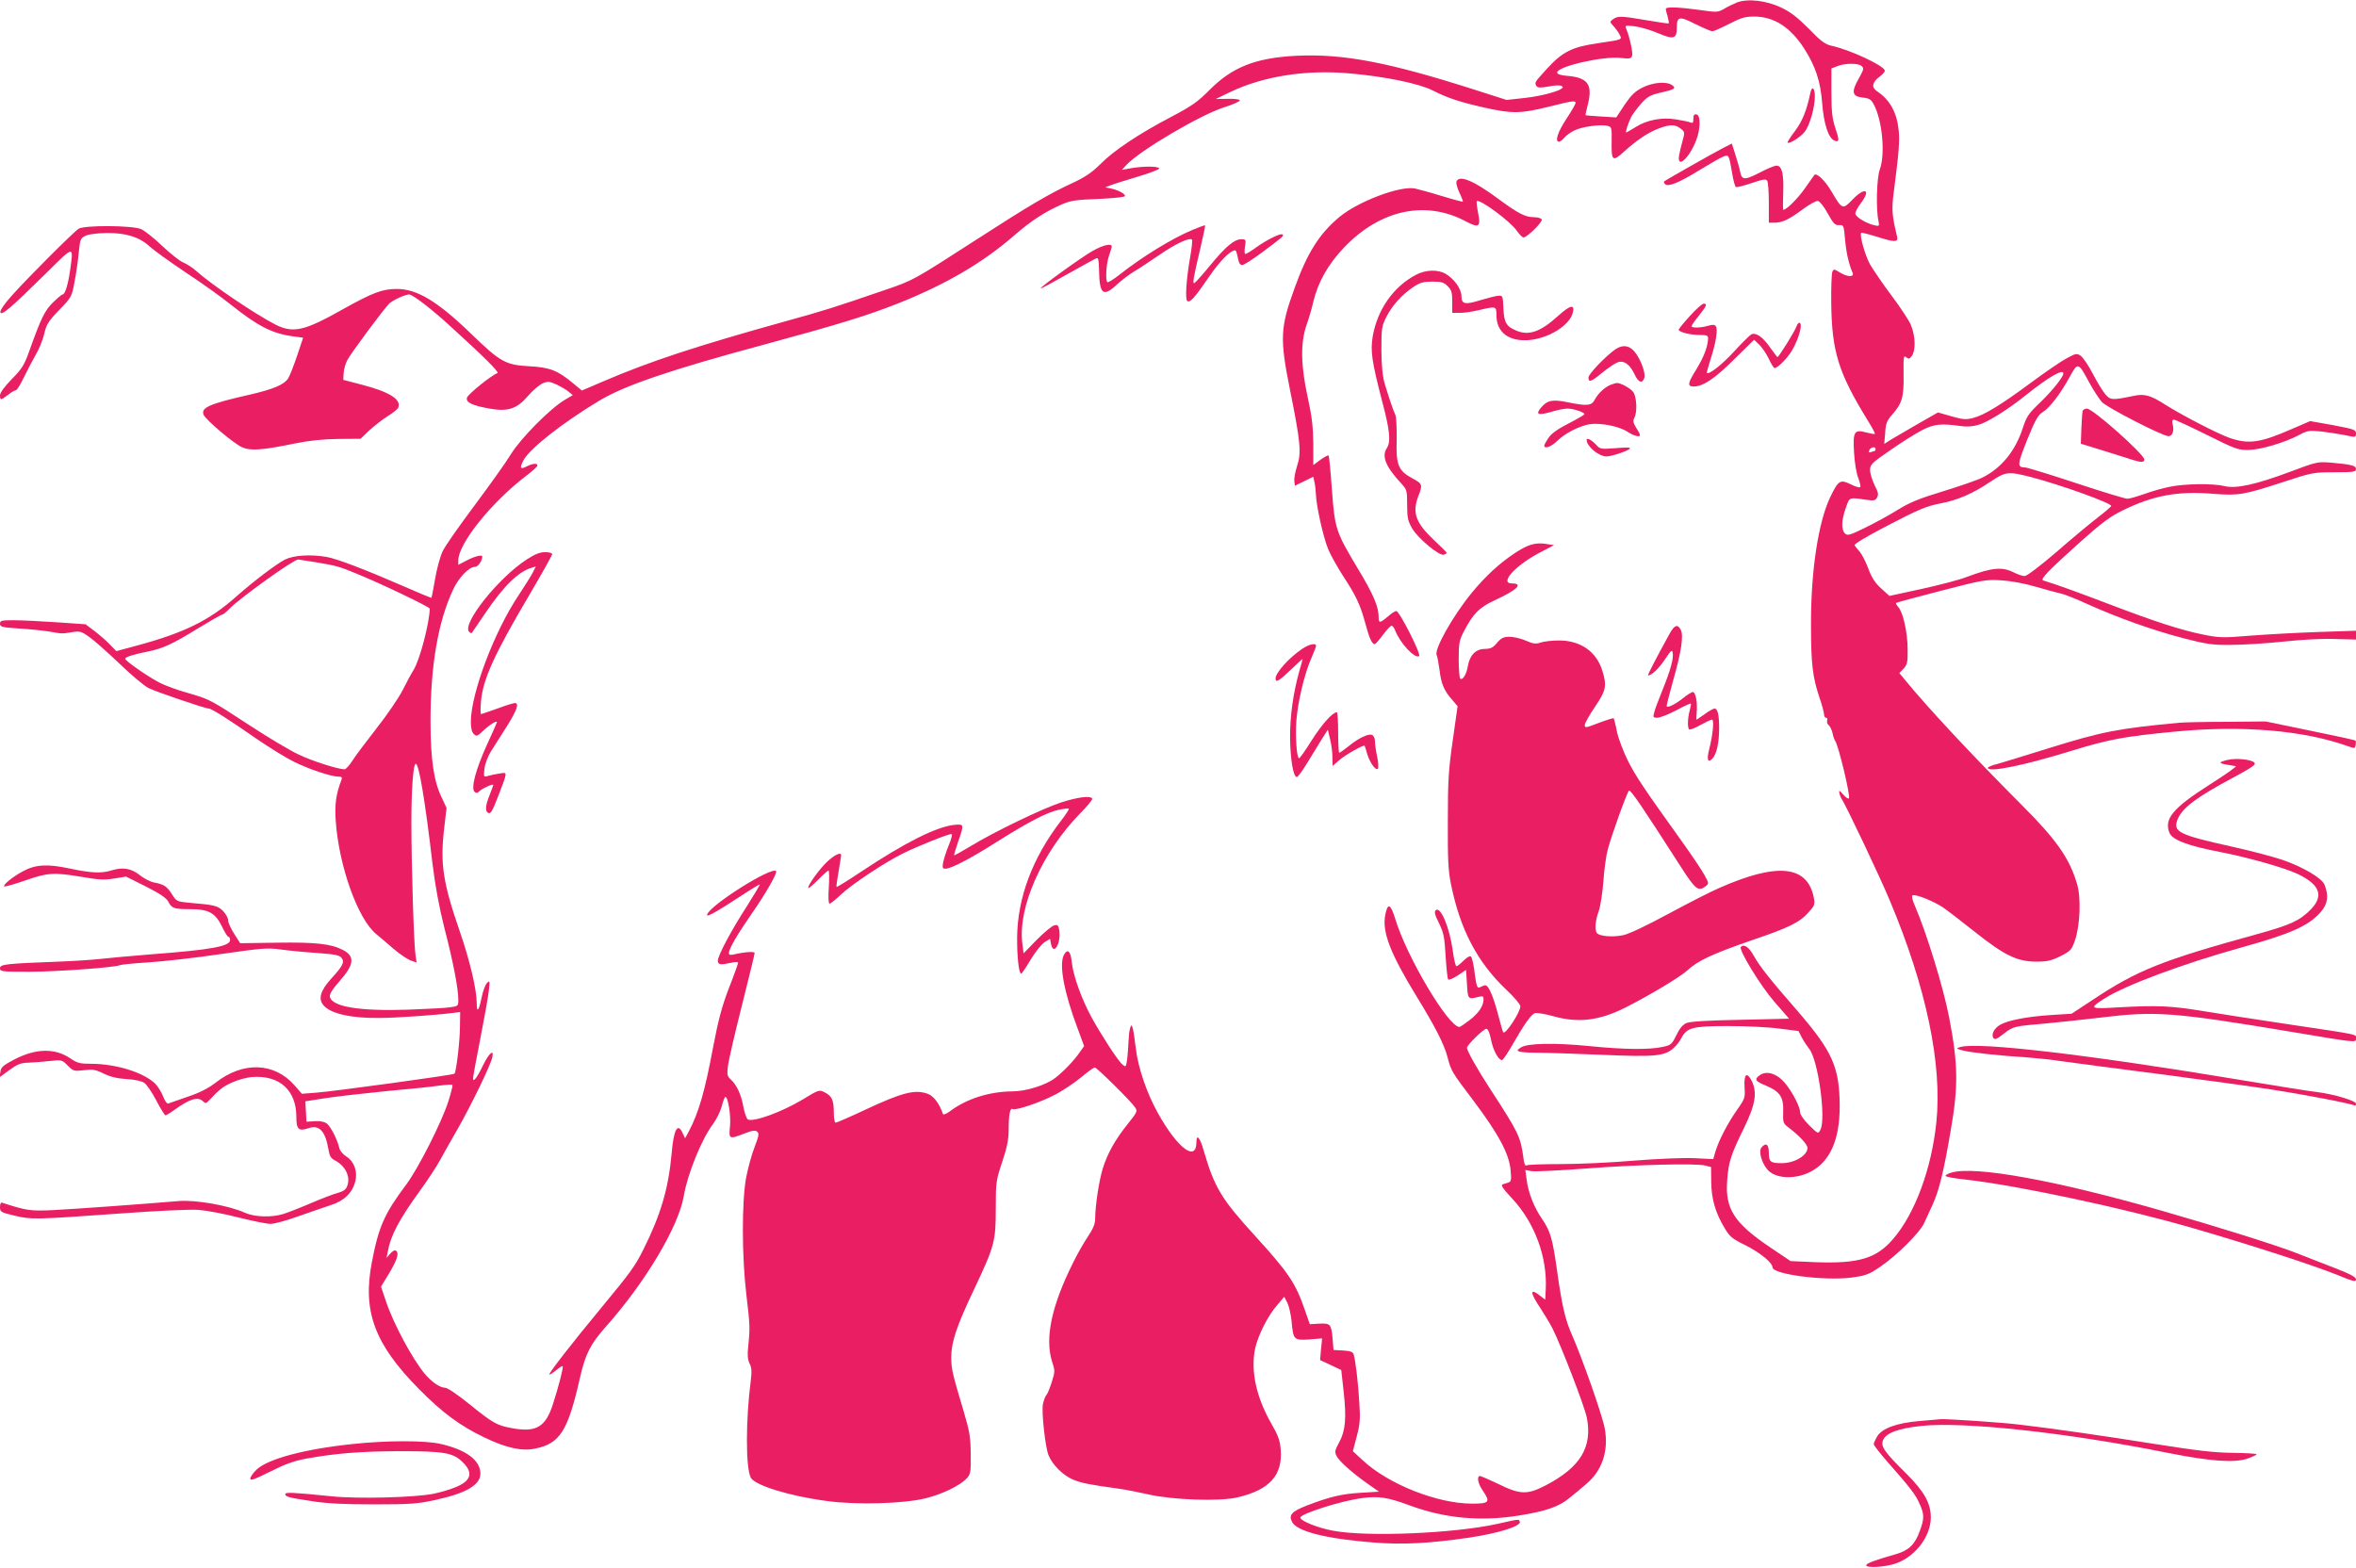 <?xml version="1.0" standalone="no"?>
<!DOCTYPE svg PUBLIC "-//W3C//DTD SVG 20010904//EN"
 "http://www.w3.org/TR/2001/REC-SVG-20010904/DTD/svg10.dtd">
<svg version="1.0" xmlns="http://www.w3.org/2000/svg"
 width="1280pt" height="852pt" viewBox="0 0 1280 852"
 preserveAspectRatio="xMidYMid meet">
<g transform="translate(0,852) scale(0.1,-0.1)"
fill="#e91e63" stroke="none">
<path d="M9438 8507 c-20 -8 -52 -23 -71 -35 -34 -19 -39 -20 -134 -6 -109 15
-183 18 -183 6 0 -4 4 -23 10 -41 5 -19 8 -36 6 -38 -1 -2 -56 6 -120 17 -140
24 -156 24 -182 6 -19 -14 -19 -15 2 -38 12 -13 27 -33 33 -46 15 -28 17 -27
-119 -47 -139 -20 -192 -47 -275 -138 -69 -76 -69 -75 -57 -95 6 -9 21 -10 65
-2 35 7 63 8 73 2 28 -15 -86 -51 -200 -64 l-101 -11 -175 56 c-463 148 -710
196 -965 184 -223 -11 -350 -61 -475 -187 -63 -64 -97 -87 -205 -144 -176 -92
-311 -182 -385 -256 -47 -47 -83 -71 -148 -102 -129 -59 -238 -123 -532 -313
-341 -220 -338 -218 -493 -271 -273 -94 -337 -114 -537 -169 -489 -136 -741
-219 -992 -327 l-117 -50 -48 40 c-83 69 -125 86 -238 92 -128 7 -157 23 -314
175 -184 178 -295 245 -405 245 -79 0 -131 -20 -289 -108 -214 -121 -273 -134
-370 -86 -109 56 -342 213 -429 290 -21 19 -53 40 -73 48 -19 8 -71 49 -115
91 -44 42 -95 82 -113 90 -50 21 -309 22 -340 2 -29 -19 -276 -266 -361 -361
-40 -44 -66 -82 -64 -92 4 -23 56 22 246 209 159 157 152 157 132 12 -11 -74
-27 -125 -40 -125 -5 0 -28 -20 -53 -44 -45 -46 -63 -82 -127 -261 -28 -79
-40 -98 -96 -155 -40 -41 -64 -74 -64 -88 0 -28 4 -28 44 3 18 14 37 25 43 25
5 0 25 32 44 72 19 39 48 94 64 122 17 28 37 78 45 111 12 52 22 69 82 131 67
69 68 72 83 153 9 45 19 117 23 159 7 72 9 78 37 91 18 9 63 14 115 15 105 1
178 -22 234 -74 23 -21 111 -84 196 -141 85 -56 196 -135 245 -175 147 -117
225 -157 341 -172 l51 -7 -33 -98 c-18 -54 -40 -110 -49 -124 -22 -33 -80 -58
-211 -88 -216 -49 -263 -70 -248 -108 10 -27 165 -158 209 -177 47 -21 110
-16 290 21 74 15 150 23 232 24 l122 1 49 47 c28 25 73 60 100 77 28 17 53 37
56 46 17 44 -49 85 -199 124 l-100 26 2 37 c1 20 10 51 19 69 21 40 204 286
230 310 22 19 86 48 107 48 19 0 123 -80 222 -171 184 -167 269 -252 258 -256
-32 -11 -161 -115 -166 -134 -7 -25 27 -42 122 -59 100 -18 149 -2 209 68 26
30 62 61 80 69 29 12 37 11 75 -6 23 -11 53 -28 66 -39 l23 -19 -44 -26 c-78
-46 -238 -207 -293 -296 -27 -45 -117 -170 -198 -279 -81 -108 -159 -219 -172
-247 -13 -27 -32 -95 -41 -150 -10 -55 -18 -101 -20 -103 -1 -2 -75 29 -164
68 -195 85 -352 145 -406 154 -88 15 -178 9 -225 -14 -50 -26 -170 -117 -265
-201 -146 -130 -282 -197 -541 -267 l-111 -30 -34 35 c-18 19 -55 52 -83 73
l-50 38 -159 11 c-88 6 -192 11 -233 11 -65 0 -73 -2 -73 -19 0 -17 11 -20
103 -26 56 -3 129 -11 162 -16 73 -13 69 -13 126 -4 42 7 52 4 90 -23 24 -16
98 -81 164 -144 66 -64 138 -124 161 -136 39 -20 309 -112 329 -112 14 0 108
-59 257 -163 70 -48 162 -105 205 -126 80 -40 203 -81 243 -81 16 0 20 -4 16
-15 -31 -81 -38 -134 -32 -225 17 -245 120 -535 221 -616 19 -16 62 -52 95
-81 33 -28 75 -56 92 -62 l31 -11 -6 45 c-9 63 -22 493 -22 715 0 184 10 320
24 320 17 0 50 -196 91 -545 15 -121 36 -235 65 -350 47 -180 75 -327 75 -386
0 -35 -1 -36 -43 -42 -24 -4 -127 -9 -228 -13 -269 -9 -419 16 -427 72 -2 13
16 42 52 82 81 91 86 136 18 171 -65 33 -147 42 -357 39 l-200 -3 -32 50 c-18
28 -33 60 -33 73 0 13 -13 36 -28 52 -30 29 -44 33 -185 45 -65 6 -69 8 -92
45 -28 44 -44 55 -98 65 -20 4 -56 22 -79 41 -47 37 -92 44 -158 23 -51 -15
-109 -12 -222 12 -121 26 -187 22 -255 -16 -54 -29 -108 -73 -100 -81 3 -3 54
11 114 32 124 43 155 45 310 19 92 -16 123 -17 175 -8 l63 10 108 -54 c77 -39
112 -63 122 -83 18 -36 31 -40 122 -40 97 0 134 -21 170 -96 14 -30 29 -54 34
-54 5 0 9 -8 9 -18 0 -34 -107 -53 -425 -77 -110 -9 -235 -20 -277 -25 -43 -5
-146 -12 -230 -15 -286 -11 -318 -14 -318 -36 0 -18 9 -19 158 -19 150 0 474
24 494 36 5 3 75 10 155 15 80 5 257 25 392 45 223 32 253 35 326 25 44 -6
134 -15 199 -19 96 -7 121 -12 132 -27 17 -23 7 -43 -57 -113 -60 -66 -72
-112 -39 -147 41 -44 151 -68 303 -66 87 0 311 16 395 27 l42 5 -1 -78 c0 -75
-20 -248 -30 -257 -6 -7 -664 -97 -751 -103 l-78 -6 -40 46 c-110 125 -280
131 -429 14 -39 -30 -85 -54 -151 -76 -52 -18 -100 -35 -106 -37 -6 -3 -19 15
-28 39 -9 24 -29 55 -44 70 -64 61 -213 107 -349 107 -59 0 -74 4 -112 30 -83
56 -186 54 -302 -6 -63 -33 -74 -43 -77 -68 l-4 -29 53 39 c44 32 62 39 104
40 27 1 79 5 116 9 64 7 66 7 97 -25 31 -30 34 -31 87 -25 47 6 63 4 108 -18
36 -18 74 -27 124 -30 42 -2 82 -11 96 -20 13 -8 43 -52 66 -96 23 -45 46 -81
50 -81 4 0 26 13 48 29 84 61 129 74 156 47 13 -13 17 -12 33 5 57 61 74 74
124 97 30 14 80 28 110 30 148 11 239 -71 240 -214 0 -71 12 -82 66 -64 59 20
92 -16 109 -118 5 -32 13 -46 33 -56 58 -30 87 -88 69 -138 -7 -21 -19 -30
-50 -39 -23 -6 -89 -31 -147 -56 -58 -25 -125 -51 -150 -59 -65 -20 -156 -17
-208 6 -88 40 -270 72 -362 64 -164 -14 -572 -44 -680 -49 -125 -6 -146 -3
-278 40 -7 3 -12 -6 -12 -23 0 -27 4 -29 78 -47 92 -22 109 -22 567 11 205 15
392 24 435 20 41 -3 138 -21 215 -41 76 -19 155 -35 175 -35 19 0 87 18 150
41 63 22 143 50 177 61 72 23 116 65 133 127 14 54 -5 109 -47 136 -18 11 -35
31 -39 45 -11 49 -49 123 -71 137 -13 9 -39 13 -65 11 l-43 -3 -3 56 -3 55
108 17 c59 9 207 26 328 38 121 11 251 24 289 30 38 5 71 7 74 4 3 -2 -8 -44
-23 -92 -38 -116 -162 -360 -227 -448 -120 -160 -151 -230 -188 -425 -51 -265
15 -443 255 -686 128 -130 224 -201 358 -265 119 -57 202 -75 274 -60 135 27
178 95 243 381 30 133 57 186 142 282 214 240 396 546 423 710 20 119 98 311
159 391 18 24 39 67 47 95 7 29 16 52 20 52 15 0 31 -104 25 -161 -7 -69 -5
-70 78 -38 43 17 59 19 70 10 11 -10 9 -23 -15 -85 -16 -41 -36 -116 -46 -168
-23 -131 -23 -423 2 -633 20 -168 20 -183 10 -282 -5 -45 -3 -69 7 -91 12 -22
13 -44 7 -93 -28 -216 -28 -475 0 -528 23 -42 214 -101 416 -127 163 -22 416
-14 534 15 92 23 186 69 223 108 21 23 23 33 22 131 -1 93 -6 124 -38 232 -61
204 -68 232 -68 295 0 82 29 169 122 365 113 239 120 263 120 442 0 144 1 153
35 255 27 81 35 123 35 177 0 80 8 119 22 110 15 -9 148 35 228 77 42 21 105
64 142 94 36 30 70 55 76 55 11 0 198 -185 219 -217 14 -21 11 -26 -40 -90
-68 -85 -110 -159 -136 -243 -20 -65 -41 -202 -41 -272 0 -28 -11 -54 -39 -96
-21 -31 -59 -97 -83 -147 -116 -233 -152 -407 -112 -534 16 -47 16 -54 -1
-108 -10 -32 -23 -65 -30 -73 -7 -8 -15 -31 -19 -50 -8 -44 13 -235 31 -278
21 -51 78 -108 132 -131 46 -19 84 -27 251 -50 36 -5 108 -19 160 -31 132 -30
387 -39 483 -16 175 41 246 120 235 260 -4 50 -14 77 -51 141 -82 144 -113
285 -88 408 16 72 69 178 120 236 l38 45 17 -32 c9 -18 19 -63 23 -100 9 -102
12 -105 95 -100 l71 6 -6 -59 -5 -59 58 -27 57 -27 13 -118 c16 -144 10 -213
-25 -276 -23 -43 -25 -51 -13 -74 16 -30 85 -91 170 -151 l60 -42 -99 -6
c-103 -6 -167 -21 -295 -70 -81 -32 -98 -51 -78 -89 27 -51 186 -91 440 -111
162 -13 306 -5 520 26 161 24 286 63 277 87 -5 15 -1 15 -122 -12 -235 -52
-709 -72 -893 -37 -82 15 -177 53 -177 71 0 21 218 90 333 106 91 12 140 5
259 -39 191 -71 386 -89 593 -56 150 24 221 49 277 96 27 21 67 55 90 75 87
72 123 179 102 300 -11 66 -120 378 -180 514 -36 82 -53 157 -79 342 -25 179
-37 219 -83 286 -43 63 -74 141 -83 213 l-7 52 31 -6 c18 -4 152 3 299 14 278
21 595 29 648 16 l31 -8 1 -82 c1 -92 23 -168 74 -252 27 -45 42 -57 110 -90
79 -39 149 -96 149 -121 0 -38 279 -74 426 -56 81 11 96 16 159 59 89 60 216
186 239 238 10 22 31 67 46 100 35 76 61 183 99 408 41 236 39 356 -9 607 -32
166 -123 461 -188 612 -12 26 -17 50 -12 53 15 9 115 -31 167 -66 26 -18 104
-78 173 -133 160 -127 228 -160 330 -161 64 0 84 5 135 30 55 28 60 34 78 85
28 81 34 231 12 305 -40 139 -111 241 -300 430 -270 271 -510 527 -638 684
l-28 34 23 24 c20 22 23 34 22 106 0 90 -25 201 -51 229 -9 10 -14 20 -12 22
2 2 112 32 244 66 225 58 245 62 325 57 52 -3 126 -16 190 -35 58 -17 119 -33
137 -37 17 -3 85 -30 150 -60 163 -73 348 -139 516 -183 125 -32 156 -37 257
-36 63 0 192 8 287 18 101 11 218 17 282 14 l111 -3 0 24 0 24 -207 -7 c-115
-4 -280 -13 -368 -20 -149 -12 -167 -12 -255 6 -120 24 -264 71 -505 163 -160
61 -302 113 -364 131 -19 6 25 51 205 213 111 99 159 135 225 167 167 82 298
107 494 91 135 -11 168 -5 367 60 171 56 175 57 291 57 102 0 117 2 117 17 0
19 -22 25 -133 35 -74 6 -78 6 -224 -49 -187 -70 -296 -94 -358 -78 -61 15
-217 13 -297 -4 -37 -7 -99 -25 -138 -39 -39 -14 -81 -26 -92 -26 -12 0 -137
38 -279 85 -142 47 -266 85 -276 85 -45 1 -44 13 10 149 44 109 59 135 84 151
38 23 98 101 148 193 44 80 46 80 106 -32 23 -42 54 -89 68 -105 27 -30 331
-186 362 -186 22 0 32 29 23 64 -4 18 -2 26 6 26 7 0 87 -37 178 -82 154 -77
170 -83 226 -83 67 1 199 40 278 82 42 23 54 25 115 19 37 -4 96 -13 131 -20
61 -13 62 -13 62 9 0 20 -10 23 -125 45 l-124 22 -95 -41 c-175 -77 -238 -86
-341 -51 -66 23 -259 123 -351 181 -79 51 -114 61 -172 48 -117 -24 -126 -24
-155 10 -15 18 -45 68 -68 112 -23 44 -52 87 -65 96 -21 14 -27 13 -76 -14
-29 -15 -115 -74 -192 -131 -165 -122 -255 -177 -316 -193 -39 -10 -55 -9
-118 9 l-73 21 -107 -61 c-59 -34 -124 -72 -146 -85 l-39 -25 5 60 c3 50 9 66
37 98 55 62 65 96 63 217 -1 98 0 108 14 96 14 -11 18 -10 30 6 23 31 21 107
-4 169 -9 22 -55 93 -104 158 -48 64 -101 142 -118 171 -27 49 -59 161 -48
172 2 2 39 -7 81 -20 100 -32 121 -32 114 -2 -28 117 -31 149 -18 245 28 218
33 280 26 337 -10 96 -49 164 -117 209 -32 21 -27 49 13 79 16 11 29 26 29 33
0 25 -183 111 -284 134 -41 9 -60 23 -129 94 -61 61 -99 91 -150 115 -80 38
-180 50 -239 28z m-135 -157 c7 0 48 18 91 40 66 34 86 40 139 40 105 -1 193
-57 268 -172 63 -99 90 -180 99 -301 9 -112 34 -189 67 -201 26 -10 27 1 4 69
-17 53 -21 89 -21 194 l0 129 31 12 c41 17 112 18 132 2 15 -13 13 -19 -14
-68 -42 -73 -37 -98 20 -104 38 -4 47 -10 63 -41 45 -87 61 -268 31 -349 -17
-46 -22 -218 -7 -283 5 -26 4 -27 -23 -21 -46 11 -103 46 -103 64 0 9 13 34
30 56 57 76 22 90 -47 18 -52 -54 -55 -53 -114 48 -34 58 -81 102 -92 87 -2
-2 -24 -34 -50 -71 -40 -57 -101 -118 -118 -118 -3 0 -3 42 -1 93 4 102 -7
147 -36 147 -11 0 -49 -16 -86 -35 -85 -44 -102 -45 -111 -2 -3 17 -15 60 -26
94 l-20 63 -49 -25 c-47 -24 -310 -173 -319 -181 -3 -3 0 -9 6 -15 16 -16 79
10 190 79 54 33 110 65 125 71 31 12 31 12 49 -92 6 -37 15 -70 20 -73 5 -3
43 7 85 21 62 21 78 24 85 13 5 -7 9 -61 9 -120 l0 -108 29 0 c44 0 78 16 153
71 37 28 75 49 85 47 10 -2 34 -32 53 -68 31 -55 40 -65 62 -63 25 1 25 -1 32
-77 6 -69 19 -131 41 -182 10 -25 -28 -24 -70 2 -31 19 -33 19 -40 3 -4 -10
-7 -85 -6 -168 3 -264 38 -379 198 -639 24 -38 41 -71 39 -73 -2 -3 -23 1 -46
7 -66 18 -74 6 -67 -110 3 -54 13 -113 23 -138 9 -23 14 -45 10 -49 -3 -4 -27
3 -52 16 -56 27 -66 21 -108 -65 -67 -136 -108 -405 -107 -700 0 -212 9 -284
46 -394 14 -40 25 -82 25 -92 0 -10 5 -18 11 -18 6 0 9 -6 6 -14 -3 -8 0 -20
8 -26 8 -6 17 -26 21 -43 3 -18 10 -36 14 -42 18 -23 85 -303 75 -313 -4 -4
-18 6 -31 21 -20 23 -24 25 -21 9 2 -11 8 -26 13 -34 18 -23 210 -427 262
-553 197 -469 285 -887 252 -1204 -26 -251 -116 -495 -234 -632 -91 -107 -188
-136 -424 -127 l-134 6 -113 76 c-195 132 -244 209 -231 366 7 97 21 139 91
281 63 129 73 194 41 258 -26 49 -42 35 -38 -36 4 -57 2 -63 -41 -124 -52 -74
-99 -166 -117 -225 l-12 -42 -102 5 c-58 3 -197 -3 -326 -13 -124 -11 -304
-19 -400 -19 -96 0 -180 -3 -186 -7 -8 -5 -14 9 -18 45 -15 110 -26 134 -178
367 -71 109 -128 210 -128 227 0 15 90 103 105 103 9 0 18 -21 26 -60 11 -57
40 -110 59 -110 5 0 28 33 51 73 70 122 107 175 128 182 11 3 55 -4 98 -16
136 -39 251 -25 393 46 134 68 296 165 338 203 57 53 138 90 349 163 204 69
260 97 309 152 32 35 35 43 29 76 -33 179 -196 197 -515 56 -47 -20 -171 -84
-277 -141 -116 -63 -212 -108 -243 -115 -56 -12 -126 -7 -143 10 -14 14 -11
68 9 121 9 25 20 97 25 160 4 63 15 142 24 175 20 75 103 307 115 319 8 8 75
-91 282 -414 80 -124 94 -135 134 -106 19 15 19 16 -5 60 -13 25 -67 105 -119
178 -211 294 -253 357 -297 443 -25 50 -52 121 -60 158 -7 38 -16 71 -18 74
-3 2 -39 -9 -81 -25 -70 -27 -76 -28 -76 -12 0 11 25 55 55 99 60 88 66 113
41 195 -32 105 -118 166 -236 166 -37 0 -81 -5 -99 -11 -26 -9 -40 -8 -81 10
-27 12 -67 21 -88 21 -33 0 -45 -6 -68 -32 -22 -27 -34 -33 -67 -34 -49 0 -82
-34 -92 -92 -7 -45 -29 -81 -42 -69 -4 5 -8 52 -8 105 0 86 3 103 28 151 49
95 84 131 167 169 122 56 159 92 94 92 -68 0 15 94 145 164 l84 44 -46 7 c-55
8 -95 -3 -165 -49 -85 -56 -160 -125 -236 -217 -104 -127 -208 -312 -190 -340
3 -6 10 -42 15 -80 9 -76 25 -112 69 -162 l29 -34 -26 -184 c-23 -160 -27
-218 -27 -439 -1 -208 2 -271 17 -344 50 -247 143 -424 301 -574 42 -39 76
-80 76 -89 0 -34 -82 -157 -93 -142 -2 2 -14 42 -26 89 -31 118 -57 174 -76
166 -8 -3 -21 -8 -29 -12 -10 -4 -16 14 -24 77 -5 44 -14 85 -20 91 -6 6 -20
-2 -40 -21 -17 -17 -34 -31 -39 -31 -5 0 -14 37 -20 83 -17 127 -67 246 -93
221 -9 -9 -4 -26 18 -70 25 -52 30 -74 36 -179 4 -66 10 -123 14 -127 4 -4 28
6 52 22 l45 30 5 -78 c5 -83 5 -83 65 -68 21 5 25 3 25 -14 0 -35 -26 -75 -76
-113 -26 -20 -51 -37 -55 -37 -60 0 -287 382 -349 588 -25 82 -41 88 -54 21
-18 -93 27 -209 172 -446 99 -161 148 -257 166 -326 21 -78 20 -77 143 -240
136 -181 192 -287 200 -375 5 -51 3 -62 -11 -67 -9 -3 -23 -7 -32 -10 -12 -4
1 -23 53 -79 121 -130 190 -317 181 -491 l-3 -57 -27 21 c-58 46 -57 19 3 -70
20 -31 50 -80 65 -110 47 -94 173 -421 185 -481 32 -161 -35 -270 -222 -368
-102 -53 -140 -52 -263 9 -47 22 -90 41 -95 41 -19 0 -12 -40 14 -78 44 -64
37 -72 -57 -72 -189 0 -454 105 -594 235 l-54 50 21 80 c18 68 20 96 14 185
-6 107 -21 231 -31 262 -4 13 -19 18 -57 20 l-52 3 -5 60 c-7 81 -12 86 -73
83 l-51 -3 -26 75 c-51 149 -90 206 -275 409 -179 196 -217 259 -275 458 -21
74 -40 95 -40 46 -1 -109 -103 -31 -208 157 -61 108 -109 249 -121 352 -6 53
-14 105 -18 115 -6 16 -8 15 -14 -7 -4 -14 -7 -46 -8 -71 -1 -25 -4 -67 -7
-93 -7 -46 -7 -46 -27 -29 -25 22 -110 153 -166 254 -55 101 -100 226 -108
300 -6 62 -23 77 -43 40 -27 -52 0 -201 75 -400 l35 -95 -25 -35 c-30 -44 -89
-105 -132 -138 -50 -39 -159 -73 -233 -73 -125 -1 -249 -40 -339 -108 -19 -14
-36 -21 -38 -15 -19 56 -51 99 -83 110 -70 25 -139 7 -342 -88 -81 -38 -152
-69 -158 -69 -6 0 -10 24 -10 56 0 66 -10 89 -50 109 -29 15 -32 14 -119 -39
-117 -70 -270 -125 -299 -108 -6 5 -17 35 -23 67 -12 68 -37 121 -69 150 -19
17 -21 26 -15 75 4 30 38 178 76 328 38 151 69 278 69 284 0 10 -59 5 -118 -9
-14 -3 -22 -1 -22 8 0 23 44 99 121 210 82 118 144 227 135 236 -25 25 -357
-184 -374 -236 -6 -18 49 13 182 100 56 37 103 65 104 64 2 -2 -29 -54 -69
-117 -85 -131 -159 -270 -159 -298 0 -22 14 -24 73 -11 22 5 37 5 37 0 0 -5
-22 -68 -50 -138 -38 -100 -57 -171 -85 -317 -46 -247 -79 -360 -134 -464
l-19 -35 -13 28 c-27 60 -49 21 -60 -110 -17 -190 -59 -333 -153 -521 -47 -94
-69 -124 -241 -332 -148 -179 -276 -343 -270 -348 2 -3 18 8 36 22 17 15 33
25 36 23 5 -6 -22 -111 -54 -210 -40 -121 -90 -151 -221 -127 -83 15 -104 27
-236 134 -65 52 -115 86 -129 86 -27 0 -73 32 -109 75 -68 82 -171 273 -212
397 l-26 77 45 74 c44 74 55 110 35 122 -6 4 -19 -4 -30 -17 l-20 -23 7 35
c15 86 61 174 178 335 40 55 87 127 105 160 18 33 61 110 96 170 72 126 179
346 188 388 12 50 -16 27 -49 -40 -33 -69 -55 -97 -55 -72 0 8 18 106 40 218
22 112 43 229 46 260 6 52 5 55 -10 40 -9 -8 -22 -43 -29 -77 -15 -75 -27 -89
-27 -33 0 74 -37 231 -94 396 -90 261 -105 364 -83 553 l13 112 -27 58 c-42
86 -60 209 -60 407 -1 306 41 548 123 722 31 66 86 123 119 123 16 0 39 33 39
56 0 12 -42 1 -84 -21 l-46 -24 0 25 c0 90 181 316 368 458 34 26 62 51 62 57
0 14 -27 11 -60 -6 -34 -17 -38 -9 -16 34 33 63 214 205 412 324 139 83 384
167 904 307 395 107 551 155 718 221 257 102 460 220 630 368 97 84 167 129
262 171 46 20 77 25 198 29 83 4 143 10 144 16 1 12 -36 32 -77 41 l-30 6 25
10 c14 6 81 27 148 47 68 20 122 41 120 46 -4 12 -84 13 -153 1 l-50 -9 25 27
c71 77 401 272 531 313 49 15 87 33 85 38 -2 6 -32 9 -67 8 l-64 -1 81 39
c179 85 411 122 649 100 192 -17 376 -55 450 -93 81 -41 144 -62 281 -93 149
-33 193 -33 344 4 136 34 150 36 150 21 0 -5 -22 -44 -50 -86 -47 -71 -64
-124 -40 -124 6 0 18 9 28 21 9 11 33 29 53 39 39 21 145 36 182 26 23 -5 24
-9 23 -78 -2 -114 4 -119 66 -63 72 65 132 105 190 127 61 23 90 23 119 -1 23
-18 23 -21 10 -67 -8 -27 -16 -64 -19 -81 -10 -72 55 -13 93 84 24 60 25 136
3 141 -14 3 -18 -3 -18 -23 0 -22 -3 -26 -17 -20 -10 4 -44 11 -76 16 -77 13
-158 -2 -220 -41 -27 -17 -50 -30 -52 -30 -6 0 12 55 28 86 9 16 33 48 54 72
32 36 48 45 102 58 80 18 89 24 66 41 -31 22 -104 16 -162 -13 -41 -21 -61
-41 -97 -94 l-45 -68 -83 5 c-46 3 -84 6 -84 7 -1 0 5 30 14 64 25 104 -3 141
-115 150 -35 3 -53 9 -53 18 0 33 252 91 348 79 44 -5 53 -4 59 11 6 16 -13
102 -32 148 -8 18 -5 19 47 13 31 -4 88 -21 128 -38 83 -35 100 -30 100 30 0
62 13 65 101 20 43 -21 85 -39 92 -39z m1907 -1859 c0 -19 -57 -91 -124 -156
-65 -62 -76 -78 -96 -140 -40 -124 -115 -217 -218 -269 -27 -14 -123 -47 -214
-75 -132 -40 -183 -61 -249 -102 -46 -29 -126 -72 -177 -97 -84 -41 -95 -44
-109 -30 -20 21 -19 71 5 138 21 60 16 58 108 45 46 -7 53 -5 62 12 9 15 6 30
-14 68 -13 27 -24 63 -24 81 0 30 8 38 113 110 61 43 139 91 172 108 63 32
101 36 208 21 30 -5 66 -2 94 6 51 14 163 84 262 164 119 95 201 143 201 116z
m-1020 -411 c0 -5 -2 -10 -4 -10 -2 0 -12 -3 -20 -6 -12 -5 -15 -2 -10 10 7
17 34 22 34 6z m851 -154 c159 -42 429 -139 429 -155 0 -4 -33 -32 -72 -62
-40 -31 -142 -115 -225 -188 -89 -76 -161 -131 -173 -131 -12 0 -38 9 -60 20
-63 32 -119 26 -255 -25 -38 -15 -149 -44 -245 -65 l-175 -38 -45 41 c-33 30
-52 59 -70 109 -14 37 -35 77 -46 90 -12 13 -24 28 -28 35 -4 7 61 46 186 111
163 85 206 102 277 116 96 18 178 53 277 120 81 54 95 56 225 22z m-9331 -460
c116 -19 133 -24 225 -62 127 -51 400 -182 400 -191 -3 -85 -55 -280 -88 -333
-12 -19 -39 -69 -60 -111 -21 -41 -84 -134 -141 -206 -56 -72 -116 -151 -132
-177 -16 -25 -35 -46 -42 -46 -35 0 -177 45 -251 81 -47 22 -166 93 -265 158
-216 141 -216 141 -336 176 -52 14 -120 39 -152 55 -62 32 -188 119 -188 131
0 9 47 24 124 39 82 17 131 39 272 126 66 40 125 74 130 74 5 0 23 14 39 31
56 58 351 270 375 269 3 0 43 -7 90 -14z"/>
<path d="M9835 8013 c-19 -92 -43 -152 -83 -205 -25 -33 -43 -61 -40 -63 9 -9
71 31 93 59 28 37 55 132 55 193 0 48 -17 58 -25 16z"/>
<path d="M7913 7534 c-3 -9 4 -36 16 -61 12 -25 20 -47 19 -49 -2 -1 -54 12
-115 31 -61 19 -128 37 -147 41 -82 15 -308 -71 -409 -155 -109 -91 -174 -194
-242 -382 -80 -219 -83 -276 -26 -560 57 -283 62 -339 38 -411 -10 -31 -17
-68 -15 -82 l3 -25 50 24 50 25 6 -28 c4 -15 7 -44 8 -65 2 -65 40 -236 67
-301 14 -34 50 -97 78 -141 74 -113 95 -158 123 -259 22 -84 37 -116 52 -116
4 0 24 23 44 50 21 28 42 50 47 50 6 0 15 -12 20 -26 27 -69 106 -154 130
-139 13 8 -107 245 -124 245 -7 0 -27 -13 -46 -30 -44 -37 -50 -37 -50 -2 0
56 -29 124 -115 266 -118 197 -123 213 -139 427 -7 99 -15 182 -18 184 -3 3
-22 -8 -44 -23 l-39 -29 0 116 c-1 91 -7 146 -30 251 -38 173 -40 295 -8 390
13 36 30 94 38 130 26 108 80 203 166 294 196 206 443 260 661 144 74 -39 84
-32 68 47 -6 31 -9 59 -7 62 15 14 182 -109 217 -160 14 -20 30 -37 37 -37 20
0 107 86 99 98 -4 7 -24 12 -44 12 -46 0 -87 22 -194 101 -132 98 -210 130
-225 93z"/>
<path d="M6479 7271 c-114 -48 -270 -144 -395 -242 -34 -27 -64 -46 -68 -42
-11 12 -6 100 9 143 8 23 15 46 15 51 0 18 -47 8 -103 -24 -58 -32 -289 -199
-283 -204 2 -2 67 33 146 78 79 44 149 83 157 86 10 4 13 -11 14 -63 2 -133
22 -150 96 -81 26 24 68 56 93 71 25 14 87 56 139 91 87 60 163 96 177 83 3
-4 -1 -46 -10 -95 -22 -128 -28 -230 -15 -239 15 -9 38 16 117 131 59 87 117
145 143 145 4 0 10 -18 14 -40 5 -28 12 -40 24 -40 9 0 59 32 111 71 111 83
116 87 108 95 -9 9 -86 -29 -143 -70 -27 -20 -54 -36 -59 -36 -5 0 -6 18 -2
40 6 38 5 40 -20 40 -38 0 -84 -38 -170 -143 -42 -51 -80 -93 -85 -95 -11 -4
-6 26 32 187 16 68 28 125 26 127 -1 1 -32 -10 -68 -25z"/>
<path d="M7693 7027 c-123 -65 -209 -188 -235 -334 -13 -81 -6 -133 51 -353
42 -157 48 -220 26 -254 -30 -45 -7 -102 79 -194 29 -32 31 -37 31 -115 0 -71
4 -88 27 -128 32 -55 149 -152 173 -143 8 3 15 8 15 10 0 3 -31 34 -69 69
-100 95 -120 149 -85 240 24 62 22 66 -31 95 -78 42 -91 72 -87 210 1 63 -2
124 -7 135 -12 26 -35 94 -58 170 -12 43 -17 96 -18 185 0 118 2 128 28 180
33 63 83 118 146 161 37 24 55 29 103 29 49 0 63 -4 83 -25 21 -20 25 -34 25
-85 l0 -60 43 0 c23 0 69 7 102 15 93 22 95 22 95 -27 0 -93 66 -144 175 -136
109 9 223 80 240 149 12 47 -14 42 -77 -15 -98 -89 -161 -112 -231 -82 -53 22
-66 44 -69 121 -3 68 -4 70 -28 68 -14 -1 -57 -12 -97 -24 -84 -26 -103 -22
-103 22 0 38 -38 92 -84 120 -42 26 -110 24 -163 -4z"/>
<path d="M9181 6803 c-34 -37 -61 -71 -61 -74 0 -13 63 -29 111 -29 40 0 49
-3 49 -17 -1 -45 -22 -101 -64 -170 -48 -77 -50 -93 -13 -93 51 1 115 44 219
148 l108 106 28 -27 c16 -15 39 -50 52 -77 13 -28 27 -50 31 -50 17 0 71 55
95 96 34 58 57 135 44 148 -6 6 -13 0 -20 -18 -10 -28 -96 -166 -103 -166 -2
0 -20 24 -41 53 -37 54 -74 81 -100 71 -7 -3 -50 -45 -94 -93 -66 -72 -138
-129 -149 -117 -1 1 8 35 21 76 29 89 40 160 28 177 -6 10 -17 10 -42 3 -41
-12 -90 -13 -90 -2 0 4 18 30 40 57 43 54 47 65 26 65 -8 0 -42 -30 -75 -67z"/>
<path d="M8778 6623 c-52 -35 -148 -135 -148 -154 0 -29 15 -24 76 27 31 25
68 50 82 55 34 13 67 -10 93 -66 20 -43 41 -51 52 -20 9 21 -13 87 -42 130
-31 47 -70 56 -113 28z"/>
<path d="M8750 6429 c-32 -13 -68 -47 -86 -81 -17 -33 -43 -35 -145 -14 -83
17 -112 12 -146 -28 -33 -39 -17 -45 61 -22 30 9 67 16 82 16 33 0 95 -21 92
-31 -2 -4 -41 -27 -88 -51 -57 -29 -92 -54 -107 -77 -13 -19 -23 -38 -23 -42
0 -20 37 -7 70 25 42 42 120 81 176 91 57 9 162 -11 206 -41 36 -23 68 -31 68
-18 0 4 -9 22 -21 40 -16 26 -18 38 -10 53 17 30 13 113 -5 140 -15 21 -71 52
-91 50 -4 0 -19 -5 -33 -10z"/>
<path d="M8620 6130 c0 -35 66 -90 108 -90 27 0 114 29 127 42 7 7 -18 8 -75
3 -80 -6 -87 -5 -105 15 -26 29 -55 44 -55 30z"/>
<path d="M2863 5481 c-154 -99 -356 -352 -314 -394 6 -6 12 -9 14 -6 2 2 36
52 76 111 97 143 177 222 249 243 l23 7 -17 -34 c-9 -18 -44 -73 -77 -123
-132 -198 -257 -529 -259 -685 0 -35 5 -58 16 -68 15 -15 19 -13 53 19 32 31
73 56 73 45 0 -2 -25 -59 -56 -126 -60 -133 -86 -232 -66 -252 9 -9 16 -8 29
5 18 16 73 40 73 32 0 -2 -9 -27 -20 -55 -23 -57 -25 -86 -9 -96 14 -9 23 5
58 96 50 131 49 124 5 117 -22 -3 -50 -9 -63 -13 -23 -7 -24 -6 -19 39 3 26
18 66 35 94 17 26 56 88 87 137 55 88 68 126 43 126 -7 0 -50 -13 -95 -30 -46
-16 -85 -30 -89 -30 -3 0 -3 30 0 68 10 120 72 257 268 588 65 111 119 207
119 213 0 6 -17 11 -38 11 -28 0 -56 -11 -99 -39z"/>
<path d="M9071 5077 c-76 -138 -122 -227 -117 -227 19 0 58 37 92 88 34 51 39
54 42 33 5 -31 -13 -95 -58 -206 -20 -49 -40 -102 -43 -117 -7 -25 -5 -28 17
-28 14 0 60 18 102 40 42 23 78 39 80 37 2 -2 -1 -19 -6 -38 -11 -39 -13 -93
-3 -102 3 -4 30 6 60 23 29 16 58 30 64 30 13 0 5 -82 -15 -161 -15 -57 -7
-78 18 -50 23 26 35 81 36 161 0 77 -8 110 -25 110 -6 0 -31 -13 -53 -30 -23
-16 -43 -30 -45 -30 -1 0 -1 18 1 40 5 53 -6 110 -21 110 -7 0 -32 -16 -55
-35 -41 -32 -79 -51 -87 -43 -2 2 14 65 35 140 45 158 58 245 41 277 -17 31
-33 26 -60 -22z"/>
<path d="M7074 4994 c-71 -48 -144 -129 -144 -161 0 -24 18 -14 82 47 34 33
64 60 65 60 1 0 -7 -30 -18 -67 -33 -118 -51 -244 -50 -363 1 -114 17 -210 36
-212 6 -1 31 34 58 78 26 43 62 102 79 129 l32 50 12 -50 c7 -27 13 -72 13
-99 l1 -48 35 31 c33 29 134 86 139 79 1 -2 8 -22 14 -45 14 -46 46 -92 58
-80 4 4 3 34 -4 65 -7 32 -12 70 -12 85 0 16 -7 30 -16 34 -21 8 -76 -19 -129
-63 -23 -18 -45 -34 -49 -34 -3 0 -6 50 -6 110 0 61 -3 110 -7 110 -23 0 -80
-64 -135 -150 -34 -55 -66 -100 -70 -100 -13 0 -21 114 -15 204 8 103 44 256
82 341 14 32 25 61 25 66 0 17 -38 9 -76 -17z"/>
<path d="M5765 4160 c-101 -33 -367 -161 -494 -239 -46 -28 -86 -50 -87 -48
-2 1 8 34 21 72 34 98 34 98 -22 93 -96 -11 -265 -95 -504 -254 -72 -48 -132
-85 -134 -83 -2 3 3 40 11 84 7 44 14 83 14 88 0 19 -35 3 -75 -34 -43 -40
-112 -136 -103 -144 2 -3 26 18 53 45 27 28 53 50 56 50 4 0 5 -40 2 -90 -4
-57 -2 -90 4 -90 5 0 32 21 59 47 60 57 233 172 334 223 88 44 259 112 270
108 5 -2 -2 -29 -16 -62 -13 -32 -26 -73 -30 -92 -5 -29 -3 -34 12 -34 32 0
135 54 280 146 172 108 271 160 336 174 28 6 53 8 55 6 3 -2 -18 -34 -46 -70
-152 -199 -232 -413 -235 -626 -1 -106 9 -200 22 -200 4 0 27 34 51 75 25 42
59 84 75 95 l31 19 5 -27 c13 -69 56 3 45 74 -5 27 -9 31 -28 26 -12 -3 -54
-38 -94 -78 l-72 -74 -7 56 c-24 196 109 494 313 703 40 40 70 77 67 82 -10
17 -79 8 -169 -21z"/>
<path d="M9458 3375 c-14 -14 107 -212 182 -298 l80 -92 -262 -6 c-171 -3
-274 -9 -294 -17 -21 -9 -38 -28 -56 -66 -25 -51 -30 -55 -78 -65 -72 -15
-205 -14 -394 5 -191 19 -340 16 -374 -8 -20 -13 -21 -16 -7 -22 9 -3 53 -6
98 -6 45 0 200 -5 345 -11 291 -13 347 -8 395 37 15 13 34 38 42 54 30 57 61
65 255 65 96 0 221 -6 278 -14 l103 -13 19 -37 c11 -20 29 -47 40 -61 48 -60
92 -380 60 -439 -12 -23 -12 -23 -61 25 -28 28 -49 57 -49 70 0 36 -59 141
-100 178 -43 39 -89 47 -122 22 -28 -21 -22 -31 37 -55 76 -32 96 -63 93 -142
-2 -57 0 -63 26 -83 59 -44 106 -94 106 -113 0 -41 -70 -83 -140 -83 -61 0
-70 7 -70 56 0 47 -16 58 -40 29 -16 -19 -1 -79 30 -117 40 -52 149 -59 234
-16 108 55 161 173 161 358 -1 212 -39 297 -231 519 -149 171 -203 239 -236
298 -27 48 -52 65 -70 48z"/>
<path d="M11315 6288 c-2 -7 -5 -50 -7 -96 l-3 -83 130 -40 c71 -22 143 -45
159 -50 40 -12 56 -11 56 4 0 28 -280 277 -312 277 -10 0 -20 -6 -23 -12z"/>
<path d="M11840 4593 c-332 -31 -418 -48 -705 -137 -132 -41 -261 -81 -287
-88 -27 -6 -48 -16 -48 -20 0 -27 194 12 456 93 207 63 282 77 563 104 362 35
695 7 936 -79 38 -14 40 -13 43 6 2 11 2 22 -1 24 -3 3 -113 27 -246 54 l-242
50 -217 -2 c-119 0 -233 -3 -252 -5z"/>
<path d="M12102 4391 c-59 -15 -53 -19 45 -34 7 -1 -58 -47 -145 -102 -197
-126 -245 -184 -216 -259 15 -39 98 -71 274 -105 151 -29 352 -86 424 -120
120 -58 142 -118 71 -192 -62 -62 -107 -83 -290 -134 -520 -143 -655 -197
-899 -360 l-111 -73 -110 -7 c-129 -8 -237 -29 -278 -53 -33 -19 -50 -52 -37
-72 7 -11 19 -6 56 23 51 40 54 41 229 56 66 6 196 20 289 31 310 38 400 31
1054 -78 340 -57 342 -58 342 -36 0 26 30 19 -370 79 -168 25 -374 57 -459 71
-176 29 -247 32 -455 21 -165 -10 -169 -8 -82 48 113 72 428 189 740 276 271
75 368 118 434 193 39 45 45 88 21 149 -15 36 -116 96 -229 135 -47 16 -170
49 -275 72 -288 64 -320 80 -295 146 24 63 102 122 303 229 107 58 126 71 114
82 -17 17 -101 25 -145 14z"/>
<path d="M10650 2831 c-24 -7 -23 -9 15 -19 43 -11 194 -28 345 -37 52 -4 138
-13 190 -21 52 -7 288 -39 525 -69 236 -31 514 -69 617 -85 181 -28 435 -77
451 -87 4 -2 7 2 7 10 0 16 -121 52 -210 63 -30 3 -212 32 -405 64 -833 139
-1436 210 -1535 181z"/>
<path d="M10603 2149 c-18 -5 -33 -13 -33 -18 0 -5 48 -14 108 -20 282 -32
860 -155 1232 -263 324 -94 656 -202 793 -257 82 -34 97 -37 97 -23 0 13 -30
29 -112 61 -62 24 -158 61 -213 83 -114 44 -416 139 -722 227 -584 168 -1021
247 -1150 210z"/>
<path d="M10430 799 c-122 -10 -204 -39 -231 -83 -10 -17 -19 -36 -19 -43 0
-6 35 -51 78 -100 119 -135 150 -175 171 -224 26 -56 26 -81 1 -148 -26 -73
-60 -105 -128 -125 -116 -33 -164 -51 -163 -61 2 -16 101 -10 158 9 107 36
193 147 193 251 0 77 -36 141 -132 237 -120 118 -141 149 -128 182 15 39 80
64 205 78 232 25 790 -35 1347 -147 228 -45 355 -54 426 -31 29 10 52 21 52
24 0 4 -57 7 -128 8 -99 1 -190 11 -417 47 -289 46 -569 86 -740 106 -95 12
-396 32 -430 30 -11 -1 -63 -5 -115 -10z"/>
<path d="M1917 674 c-260 -27 -460 -80 -523 -139 -19 -18 -34 -40 -34 -49 0
-13 23 -4 108 38 79 40 129 58 192 70 166 30 298 40 510 41 246 0 293 -8 346
-62 55 -55 44 -98 -37 -132 -28 -12 -83 -29 -122 -37 -103 -21 -418 -29 -557
-14 -208 21 -250 23 -250 12 0 -15 18 -19 147 -39 86 -13 178 -17 338 -17 190
0 234 3 325 23 170 36 250 82 250 144 0 72 -76 129 -214 161 -82 20 -294 20
-479 0z"/>
</g>
</svg>
